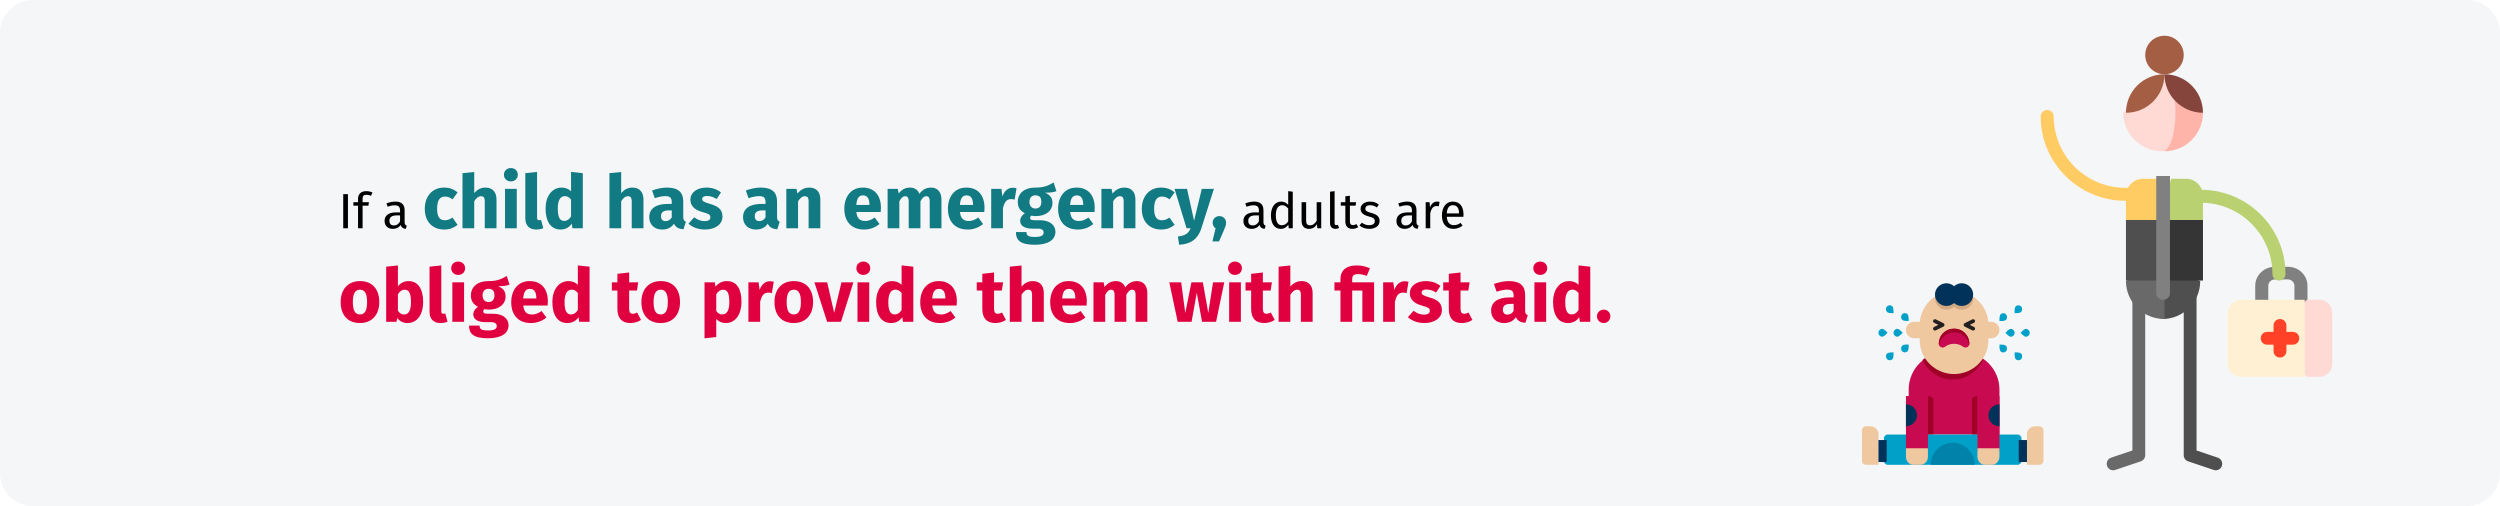 <?xml version="1.0" encoding="UTF-8"?>
<svg xmlns="http://www.w3.org/2000/svg" xmlns:xlink="http://www.w3.org/1999/xlink" width="909px" height="184px" viewBox="0 0 909 184" version="1.1">
  <title>Erste-Hilfe-bei-Kindern-verpflichtung-en</title>
  <g id="Page-1" stroke="none" stroke-width="1" fill="none" fill-rule="evenodd">
    <g id="vorlage" transform="translate(0, -2201)" fill-rule="nonzero">
      <g id="Erste-Hilfe-bei-Kindern-verpflichtung-en" transform="translate(-0, 2201)">
        <path d="M11.974,0 L897.026,0 C903.612,0 909,5.4 909,12 L909,172 C909,178.6 903.612,184 897.026,184 L11.974,184 C5.388,184 0,178.6 0,172 L0,12 C0,5.4 5.388,0 11.974,0 Z" id="path-1" fill="#F5F6F7"></path>
        <g id="If-a-child-has-an-em" transform="translate(123.864, 61.103)">
          <polygon id="Path" fill="#000000" points="2.646 9.495 0.936 9.495 0.936 21.897 2.646 21.897"></polygon>
          <path d="M9.378,9.729 C9.864,9.729 10.422,9.819 11.034,10.089 L11.556,8.883 C10.8,8.559 10.188,8.397 9.288,8.397 C7.362,8.397 6.318,9.531 6.318,11.115 L6.318,12.411 L4.626,12.411 L4.626,13.689 L6.318,13.689 L6.318,21.897 L7.974,21.897 L7.974,13.689 L10.098,13.689 L10.278,12.411 L7.974,12.411 L7.974,11.097 C7.974,10.179 8.334,9.729 9.378,9.729 Z" id="Path" fill="#000000"></path>
          <path d="M23.256,19.683 L23.256,15.345 C23.256,13.365 22.212,12.195 19.926,12.195 C18.864,12.195 17.82,12.411 16.65,12.843 L17.064,14.049 C18.036,13.725 18.918,13.545 19.62,13.545 C20.934,13.545 21.6,14.049 21.6,15.417 L21.6,16.119 L20.142,16.119 C17.496,16.119 15.966,17.217 15.966,19.251 C15.966,20.943 17.1,22.113 18.99,22.113 C20.142,22.113 21.15,21.681 21.816,20.691 C22.104,21.627 22.716,22.005 23.67,22.113 L24.048,20.961 C23.562,20.781 23.256,20.511 23.256,19.683 Z M19.368,20.871 C18.288,20.871 17.73,20.277 17.73,19.161 C17.73,17.865 18.612,17.217 20.358,17.217 L21.6,17.217 L21.6,19.395 C21.06,20.385 20.34,20.871 19.368,20.871 Z" id="Shape" fill="#000000"></path>
          <path d="M37.602,7.101 C33.309,7.101 30.582,10.287 30.582,14.85 C30.582,19.386 33.282,22.356 37.683,22.356 C39.654,22.356 41.193,21.708 42.516,20.655 L40.653,18.009 C39.627,18.657 38.925,18.981 37.899,18.981 C36.198,18.981 35.064,18.009 35.064,14.823 C35.064,11.61 36.117,10.368 37.953,10.368 C38.925,10.368 39.762,10.692 40.68,11.394 L42.516,8.856 C41.139,7.695 39.6,7.101 37.602,7.101 Z" id="Path" fill="#117A83"></path>
          <path d="M52.695,7.101 C50.994,7.101 49.725,7.776 48.564,9.099 L48.564,1.431 L44.298,1.863 L44.298,21.897 L48.564,21.897 L48.564,12.069 C49.293,10.908 50.103,10.233 51.048,10.233 C51.858,10.233 52.398,10.638 52.398,12.15 L52.398,21.897 L56.664,21.897 L56.664,11.421 C56.664,8.694 55.152,7.101 52.695,7.101 Z" id="Path" fill="#117A83"></path>
          <path d="M61.875,0 C60.417,0 59.364,1.053 59.364,2.43 C59.364,3.807 60.417,4.86 61.875,4.86 C63.387,4.86 64.413,3.807 64.413,2.43 C64.413,1.053 63.387,0 61.875,0 Z M64.035,7.56 L59.769,7.56 L59.769,21.897 L64.035,21.897 L64.035,7.56 Z" id="Shape" fill="#117A83"></path>
          <path d="M71.082,22.356 C72.135,22.356 73.053,22.14 73.674,21.87 L72.864,18.846 C72.675,18.927 72.432,18.981 72.162,18.981 C71.649,18.981 71.406,18.684 71.406,18.09 L71.406,1.404 L67.14,1.863 L67.14,18.252 C67.14,20.871 68.598,22.356 71.082,22.356 Z" id="Path" fill="#117A83"></path>
          <path d="M83.772,1.404 L83.772,8.451 C82.935,7.614 81.774,7.101 80.37,7.101 C76.833,7.101 74.511,10.26 74.511,14.688 C74.511,19.332 76.32,22.356 79.965,22.356 C81.909,22.356 83.205,21.411 84.042,20.223 L84.258,21.897 L88.038,21.897 L88.038,1.863 L83.772,1.404 Z M81.288,19.224 C79.911,19.224 78.939,18.279 78.939,14.715 C78.939,11.502 80.019,10.206 81.531,10.206 C82.476,10.206 83.124,10.665 83.772,11.421 L83.772,17.604 C83.097,18.684 82.314,19.224 81.288,19.224 Z" id="Shape" fill="#117A83"></path>
          <path d="M106.128,7.101 C104.427,7.101 103.158,7.776 101.997,9.099 L101.997,1.431 L97.731,1.863 L97.731,21.897 L101.997,21.897 L101.997,12.069 C102.726,10.908 103.536,10.233 104.481,10.233 C105.291,10.233 105.831,10.638 105.831,12.15 L105.831,21.897 L110.097,21.897 L110.097,11.421 C110.097,8.694 108.585,7.101 106.128,7.101 Z" id="Path" fill="#117A83"></path>
          <path d="M124.569,17.739 L124.569,12.177 C124.569,8.856 122.787,7.101 118.629,7.101 C117.009,7.101 115.038,7.479 113.229,8.154 L114.201,10.962 C115.632,10.476 117.036,10.206 117.954,10.206 C119.709,10.206 120.384,10.719 120.384,12.42 L120.384,13.041 L118.926,13.041 C114.606,13.041 112.203,14.742 112.203,17.874 C112.203,20.493 114.012,22.356 116.874,22.356 C118.575,22.356 120.168,21.789 121.194,20.223 C121.869,21.627 122.976,22.14 124.65,22.275 L125.541,19.494 C124.866,19.251 124.569,18.846 124.569,17.739 Z M118.116,19.305 C117.063,19.305 116.469,18.63 116.469,17.496 C116.469,16.065 117.387,15.39 119.331,15.39 L120.384,15.39 L120.384,17.955 C119.871,18.792 119.088,19.305 118.116,19.305 Z" id="Shape" fill="#117A83"></path>
          <path d="M133.02,7.101 C129.402,7.101 127.161,9.018 127.161,11.475 C127.161,13.689 128.565,15.147 131.4,15.957 C133.992,16.686 134.424,16.983 134.424,17.955 C134.424,18.819 133.641,19.305 132.345,19.305 C130.941,19.305 129.618,18.738 128.538,17.901 L126.459,20.223 C127.863,21.492 129.969,22.356 132.453,22.356 C136.017,22.356 138.825,20.601 138.825,17.631 C138.825,15.066 137.232,13.878 134.397,13.068 C131.832,12.312 131.454,11.988 131.454,11.232 C131.454,10.584 132.021,10.152 133.182,10.152 C134.424,10.152 135.612,10.557 136.719,11.259 L138.285,8.856 C136.962,7.776 135.099,7.101 133.02,7.101 Z" id="Path" fill="#117A83"></path>
          <path d="M158.67,17.739 L158.67,12.177 C158.67,8.856 156.888,7.101 152.73,7.101 C151.11,7.101 149.139,7.479 147.33,8.154 L148.302,10.962 C149.733,10.476 151.137,10.206 152.055,10.206 C153.81,10.206 154.485,10.719 154.485,12.42 L154.485,13.041 L153.027,13.041 C148.707,13.041 146.304,14.742 146.304,17.874 C146.304,20.493 148.113,22.356 150.975,22.356 C152.676,22.356 154.269,21.789 155.295,20.223 C155.97,21.627 157.077,22.14 158.751,22.275 L159.642,19.494 C158.967,19.251 158.67,18.846 158.67,17.739 Z M152.217,19.305 C151.164,19.305 150.57,18.63 150.57,17.496 C150.57,16.065 151.488,15.39 153.432,15.39 L154.485,15.39 L154.485,17.955 C153.972,18.792 153.189,19.305 152.217,19.305 Z" id="Shape" fill="#117A83"></path>
          <path d="M170.442,7.101 C168.633,7.101 167.256,7.857 166.068,9.288 L165.744,7.56 L162.045,7.56 L162.045,21.897 L166.311,21.897 L166.311,12.096 C167.04,10.908 167.85,10.233 168.795,10.233 C169.632,10.233 170.145,10.638 170.145,12.15 L170.145,21.897 L174.411,21.897 L174.411,11.421 C174.411,8.694 172.926,7.101 170.442,7.101 Z" id="Path" fill="#117A83"></path>
          <path d="M196.443,14.445 C196.443,9.801 193.932,7.101 189.828,7.101 C185.481,7.101 183.132,10.503 183.132,14.796 C183.132,19.278 185.562,22.356 190.341,22.356 C192.663,22.356 194.499,21.492 195.93,20.358 L194.175,17.982 C192.933,18.846 191.907,19.251 190.746,19.251 C188.991,19.251 187.776,18.549 187.506,15.984 L196.362,15.984 C196.416,15.552 196.443,14.904 196.443,14.445 Z M192.258,13.419 L187.479,13.419 C187.695,10.827 188.505,9.936 189.936,9.936 C191.637,9.936 192.231,11.286 192.258,13.23 L192.258,13.419 Z" id="Shape" fill="#117A83"></path>
          <path d="M214.722,7.101 C212.886,7.101 211.563,7.857 210.429,9.369 C209.862,7.911 208.647,7.101 207.054,7.101 C205.299,7.101 203.976,7.83 202.896,9.261 L202.572,7.56 L198.873,7.56 L198.873,21.897 L203.139,21.897 L203.139,12.096 C203.76,10.908 204.435,10.233 205.326,10.233 C205.974,10.233 206.541,10.638 206.541,12.15 L206.541,21.897 L210.807,21.897 L210.807,12.096 C211.428,10.908 212.076,10.233 212.994,10.233 C213.642,10.233 214.182,10.638 214.182,12.15 L214.182,21.897 L218.448,21.897 L218.448,11.421 C218.448,8.694 216.936,7.101 214.722,7.101 Z" id="Path" fill="#117A83"></path>
          <path d="M234.108,14.445 C234.108,9.801 231.597,7.101 227.493,7.101 C223.146,7.101 220.797,10.503 220.797,14.796 C220.797,19.278 223.227,22.356 228.006,22.356 C230.328,22.356 232.164,21.492 233.595,20.358 L231.84,17.982 C230.598,18.846 229.572,19.251 228.411,19.251 C226.656,19.251 225.441,18.549 225.171,15.984 L234.027,15.984 C234.081,15.552 234.108,14.904 234.108,14.445 Z M229.923,13.419 L225.144,13.419 C225.36,10.827 226.17,9.936 227.601,9.936 C229.302,9.936 229.896,11.286 229.923,13.23 L229.923,13.419 Z" id="Shape" fill="#117A83"></path>
          <path d="M244.314,7.155 C242.667,7.155 241.263,8.343 240.615,10.341 L240.237,7.56 L236.538,7.56 L236.538,21.897 L240.804,21.897 L240.804,14.688 C241.29,12.555 242.019,11.286 243.774,11.286 C244.233,11.286 244.611,11.367 245.07,11.475 L245.745,7.344 C245.259,7.209 244.854,7.155 244.314,7.155 Z" id="Path" fill="#117A83"></path>
          <path d="M259.245,5.238 C257.517,6.264 255.681,7.182 252.495,7.101 C248.742,7.101 246.204,9.099 246.204,12.339 C246.204,14.202 246.933,15.471 248.769,16.443 C247.743,17.091 247.068,18.144 247.068,19.197 C247.068,20.736 248.337,22.032 251.469,22.032 L253.548,22.032 C254.979,22.032 255.6,22.599 255.6,23.436 C255.6,24.354 255.006,25.056 252.495,25.056 C249.903,25.056 249.363,24.516 249.363,23.274 L245.529,23.274 C245.529,26.109 246.96,27.891 252.387,27.891 C257.301,27.891 259.893,26.082 259.893,23.139 C259.893,20.736 257.76,18.981 254.412,18.981 L252.252,18.981 C250.875,18.981 250.686,18.549 250.686,18.117 C250.686,17.793 250.848,17.469 251.145,17.307 C251.658,17.415 252.198,17.469 252.792,17.469 C256.518,17.469 258.813,15.444 258.813,12.663 C258.813,10.8 257.922,9.747 256.113,8.964 C257.922,8.964 259.245,8.802 260.244,8.397 L259.245,5.238 Z M252.603,9.909 C254.034,9.909 254.763,10.638 254.763,12.231 C254.763,13.878 254.007,14.715 252.603,14.715 C251.307,14.715 250.443,13.851 250.443,12.285 C250.443,10.8 251.28,9.909 252.603,9.909 Z" id="Shape" fill="#117A83"></path>
          <path d="M274.176,14.445 C274.176,9.801 271.665,7.101 267.561,7.101 C263.214,7.101 260.865,10.503 260.865,14.796 C260.865,19.278 263.295,22.356 268.074,22.356 C270.396,22.356 272.232,21.492 273.663,20.358 L271.908,17.982 C270.666,18.846 269.64,19.251 268.479,19.251 C266.724,19.251 265.509,18.549 265.239,15.984 L274.095,15.984 C274.149,15.552 274.176,14.904 274.176,14.445 Z M269.991,13.419 L265.212,13.419 C265.428,10.827 266.238,9.936 267.669,9.936 C269.37,9.936 269.964,11.286 269.991,13.23 L269.991,13.419 Z" id="Shape" fill="#117A83"></path>
          <path d="M285.003,7.101 C283.194,7.101 281.817,7.857 280.629,9.288 L280.305,7.56 L276.606,7.56 L276.606,21.897 L280.872,21.897 L280.872,12.096 C281.601,10.908 282.411,10.233 283.356,10.233 C284.193,10.233 284.706,10.638 284.706,12.15 L284.706,21.897 L288.972,21.897 L288.972,11.421 C288.972,8.694 287.487,7.101 285.003,7.101 Z" id="Path" fill="#117A83"></path>
          <path d="M298.314,7.101 C294.021,7.101 291.294,10.287 291.294,14.85 C291.294,19.386 293.994,22.356 298.395,22.356 C300.366,22.356 301.905,21.708 303.228,20.655 L301.365,18.009 C300.339,18.657 299.637,18.981 298.611,18.981 C296.91,18.981 295.776,18.009 295.776,14.823 C295.776,11.61 296.829,10.368 298.665,10.368 C299.637,10.368 300.474,10.692 301.392,11.394 L303.228,8.856 C301.851,7.695 300.312,7.101 298.314,7.101 Z" id="Path" fill="#117A83"></path>
          <path d="M317.511,7.56 L313.11,7.56 L310.302,19.17 L307.737,7.56 L303.201,7.56 L307.575,21.897 L309.033,21.897 C308.25,23.733 307.224,24.543 304.416,24.894 L304.875,27.891 C309.384,27.648 311.814,25.542 312.948,21.924 L317.511,7.56 Z" id="Path" fill="#117A83"></path>
          <path d="M319.509,17.469 C318.105,17.469 317.052,18.522 317.052,19.899 C317.052,20.736 317.457,21.465 318.132,21.924 L316.971,26.676 L319.374,26.676 L321.075,22.761 C321.669,21.438 321.939,20.736 321.939,19.899 C321.939,18.522 320.886,17.469 319.509,17.469 Z" id="Path" fill="#117A83"></path>
          <path d="M335.529,19.683 L335.529,15.345 C335.529,13.365 334.485,12.195 332.199,12.195 C331.137,12.195 330.093,12.411 328.923,12.843 L329.337,14.049 C330.309,13.725 331.191,13.545 331.893,13.545 C333.207,13.545 333.873,14.049 333.873,15.417 L333.873,16.119 L332.415,16.119 C329.769,16.119 328.239,17.217 328.239,19.251 C328.239,20.943 329.373,22.113 331.263,22.113 C332.415,22.113 333.423,21.681 334.089,20.691 C334.377,21.627 334.989,22.005 335.943,22.113 L336.321,20.961 C335.835,20.781 335.529,20.511 335.529,19.683 Z M331.641,20.871 C330.561,20.871 330.003,20.277 330.003,19.161 C330.003,17.865 330.885,17.217 332.631,17.217 L333.873,17.217 L333.873,19.395 C333.333,20.385 332.613,20.871 331.641,20.871 Z" id="Shape" fill="#000000"></path>
          <path d="M344.529,8.397 L344.529,13.365 C343.899,12.699 343.089,12.195 341.973,12.195 C339.651,12.195 338.247,14.301 338.247,17.199 C338.247,20.151 339.525,22.113 341.829,22.113 C342.999,22.113 343.953,21.537 344.565,20.583 L344.727,21.897 L346.185,21.897 L346.185,8.595 L344.529,8.397 Z M342.189,20.799 C340.821,20.799 340.029,19.665 340.029,17.163 C340.029,14.697 340.911,13.509 342.333,13.509 C343.269,13.509 343.935,13.995 344.529,14.751 L344.529,19.395 C343.899,20.277 343.251,20.799 342.189,20.799 Z" id="Shape" fill="#000000"></path>
          <path d="M356.535,12.411 L354.879,12.411 L354.879,19.179 C354.303,20.133 353.529,20.817 352.503,20.817 C351.477,20.817 351.045,20.331 351.045,19.035 L351.045,12.411 L349.389,12.411 L349.389,19.215 C349.389,21.069 350.379,22.113 352.035,22.113 C353.385,22.113 354.267,21.573 354.987,20.421 L355.113,21.897 L356.535,21.897 L356.535,12.411 Z" id="Path" fill="#000000"></path>
          <path d="M361.719,22.113 C362.205,22.113 362.673,21.987 363.033,21.789 L362.601,20.637 C362.421,20.709 362.223,20.745 361.989,20.745 C361.557,20.745 361.395,20.493 361.395,19.989 L361.395,8.397 L359.739,8.595 L359.739,20.025 C359.739,21.375 360.513,22.113 361.719,22.113 Z" id="Path" fill="#000000"></path>
          <path d="M369.351,20.367 C368.883,20.619 368.505,20.745 368.091,20.745 C367.263,20.745 366.957,20.295 366.957,19.341 L366.957,13.689 L369.027,13.689 L369.207,12.411 L366.957,12.411 L366.957,10.071 L365.301,10.269 L365.301,12.411 L363.645,12.411 L363.645,13.689 L365.301,13.689 L365.301,19.413 C365.301,21.177 366.255,22.113 367.857,22.113 C368.667,22.113 369.351,21.897 369.981,21.465 L369.351,20.367 Z" id="Path" fill="#000000"></path>
          <path d="M374.265,12.195 C372.303,12.195 370.845,13.293 370.845,14.805 C370.845,16.137 371.655,17.019 373.707,17.559 C375.543,18.045 376.011,18.405 376.011,19.341 C376.011,20.241 375.219,20.781 373.977,20.781 C372.951,20.781 372.069,20.439 371.313,19.863 L370.431,20.871 C371.259,21.591 372.411,22.113 374.013,22.113 C375.939,22.113 377.757,21.213 377.757,19.233 C377.757,17.577 376.605,16.785 374.607,16.281 C373.077,15.885 372.573,15.525 372.573,14.751 C372.573,13.995 373.239,13.509 374.319,13.509 C375.201,13.509 375.939,13.779 376.785,14.319 L377.487,13.275 C376.587,12.591 375.597,12.195 374.265,12.195 Z" id="Path" fill="#000000"></path>
          <path d="M391.167,19.683 L391.167,15.345 C391.167,13.365 390.123,12.195 387.837,12.195 C386.775,12.195 385.731,12.411 384.561,12.843 L384.975,14.049 C385.947,13.725 386.829,13.545 387.531,13.545 C388.845,13.545 389.511,14.049 389.511,15.417 L389.511,16.119 L388.053,16.119 C385.407,16.119 383.877,17.217 383.877,19.251 C383.877,20.943 385.011,22.113 386.901,22.113 C388.053,22.113 389.061,21.681 389.727,20.691 C390.015,21.627 390.627,22.005 391.581,22.113 L391.959,20.961 C391.473,20.781 391.167,20.511 391.167,19.683 Z M387.279,20.871 C386.199,20.871 385.641,20.277 385.641,19.161 C385.641,17.865 386.523,17.217 388.269,17.217 L389.511,17.217 L389.511,19.395 C388.971,20.385 388.251,20.871 387.279,20.871 Z" id="Shape" fill="#000000"></path>
          <path d="M398.637,12.195 C397.485,12.195 396.603,12.915 396.099,14.337 L395.937,12.411 L394.515,12.411 L394.515,21.897 L396.171,21.897 L396.171,16.479 C396.567,14.661 397.251,13.815 398.439,13.815 C398.781,13.815 398.979,13.851 399.267,13.923 L399.573,12.303 C399.285,12.231 398.943,12.195 398.637,12.195 Z" id="Path" fill="#000000"></path>
          <path d="M408.267,16.875 C408.267,13.977 406.917,12.195 404.361,12.195 C401.913,12.195 400.419,14.301 400.419,17.253 C400.419,20.259 401.967,22.113 404.613,22.113 C405.927,22.113 406.989,21.663 407.925,20.925 L407.205,19.935 C406.377,20.511 405.675,20.763 404.739,20.763 C403.371,20.763 402.345,19.917 402.183,17.721 L408.231,17.721 C408.249,17.505 408.267,17.199 408.267,16.875 Z M406.629,16.497 L402.183,16.497 C402.309,14.391 403.137,13.509 404.397,13.509 C405.891,13.509 406.629,14.535 406.629,16.389 L406.629,16.497 Z" id="Shape" fill="#000000"></path>
          <path d="M7.02,41.101 C2.646,41.101 0,44.125 0,48.715 C0,53.548 2.673,56.356 7.02,56.356 C11.394,56.356 14.04,53.332 14.04,48.742 C14.04,43.909 11.394,41.101 7.02,41.101 Z M7.02,44.233 C8.748,44.233 9.612,45.556 9.612,48.742 C9.612,51.847 8.748,53.224 7.02,53.224 C5.292,53.224 4.428,51.901 4.428,48.715 C4.428,45.61 5.292,44.233 7.02,44.233 Z" id="Shape" fill="#E0003F"></path>
          <path d="M24.678,41.101 C23.085,41.101 21.681,41.83 20.817,43.018 L20.817,35.404 L16.551,35.863 L16.551,55.897 L20.331,55.897 L20.547,54.52 C21.411,55.654 22.707,56.356 24.3,56.356 C27.864,56.356 29.997,53.17 29.997,48.742 C29.997,43.936 28.107,41.101 24.678,41.101 Z M23.058,53.251 C22.14,53.251 21.357,52.738 20.817,51.874 L20.817,45.907 C21.438,44.854 22.275,44.233 23.247,44.233 C24.597,44.233 25.569,45.097 25.569,48.742 C25.569,52.09 24.543,53.251 23.058,53.251 Z" id="Shape" fill="#E0003F"></path>
          <path d="M36.261,56.356 C37.314,56.356 38.232,56.14 38.853,55.87 L38.043,52.846 C37.854,52.927 37.611,52.981 37.341,52.981 C36.828,52.981 36.585,52.684 36.585,52.09 L36.585,35.404 L32.319,35.863 L32.319,52.252 C32.319,54.871 33.777,56.356 36.261,56.356 Z" id="Path" fill="#E0003F"></path>
          <path d="M42.714,34 C41.256,34 40.203,35.053 40.203,36.43 C40.203,37.807 41.256,38.86 42.714,38.86 C44.226,38.86 45.252,37.807 45.252,36.43 C45.252,35.053 44.226,34 42.714,34 Z M44.874,41.56 L40.608,41.56 L40.608,55.897 L44.874,55.897 L44.874,41.56 Z" id="Shape" fill="#E0003F"></path>
          <path d="M60.399,39.238 C58.671,40.264 56.835,41.182 53.649,41.101 C49.896,41.101 47.358,43.099 47.358,46.339 C47.358,48.202 48.087,49.471 49.923,50.443 C48.897,51.091 48.222,52.144 48.222,53.197 C48.222,54.736 49.491,56.032 52.623,56.032 L54.702,56.032 C56.133,56.032 56.754,56.599 56.754,57.436 C56.754,58.354 56.16,59.056 53.649,59.056 C51.057,59.056 50.517,58.516 50.517,57.274 L46.683,57.274 C46.683,60.109 48.114,61.891 53.541,61.891 C58.455,61.891 61.047,60.082 61.047,57.139 C61.047,54.736 58.914,52.981 55.566,52.981 L53.406,52.981 C52.029,52.981 51.84,52.549 51.84,52.117 C51.84,51.793 52.002,51.469 52.299,51.307 C52.812,51.415 53.352,51.469 53.946,51.469 C57.672,51.469 59.967,49.444 59.967,46.663 C59.967,44.8 59.076,43.747 57.267,42.964 C59.076,42.964 60.399,42.802 61.398,42.397 L60.399,39.238 Z M53.757,43.909 C55.188,43.909 55.917,44.638 55.917,46.231 C55.917,47.878 55.161,48.715 53.757,48.715 C52.461,48.715 51.597,47.851 51.597,46.285 C51.597,44.8 52.434,43.909 53.757,43.909 Z" id="Shape" fill="#E0003F"></path>
          <path d="M75.33,48.445 C75.33,43.801 72.819,41.101 68.715,41.101 C64.368,41.101 62.019,44.503 62.019,48.796 C62.019,53.278 64.449,56.356 69.228,56.356 C71.55,56.356 73.386,55.492 74.817,54.358 L73.062,51.982 C71.82,52.846 70.794,53.251 69.633,53.251 C67.878,53.251 66.663,52.549 66.393,49.984 L75.249,49.984 C75.303,49.552 75.33,48.904 75.33,48.445 Z M71.145,47.419 L66.366,47.419 C66.582,44.827 67.392,43.936 68.823,43.936 C70.524,43.936 71.118,45.286 71.145,47.23 L71.145,47.419 Z" id="Shape" fill="#E0003F"></path>
          <path d="M86.238,35.404 L86.238,42.451 C85.401,41.614 84.24,41.101 82.836,41.101 C79.299,41.101 76.977,44.26 76.977,48.688 C76.977,53.332 78.786,56.356 82.431,56.356 C84.375,56.356 85.671,55.411 86.508,54.223 L86.724,55.897 L90.504,55.897 L90.504,35.863 L86.238,35.404 Z M83.754,53.224 C82.377,53.224 81.405,52.279 81.405,48.715 C81.405,45.502 82.485,44.206 83.997,44.206 C84.942,44.206 85.59,44.665 86.238,45.421 L86.238,51.604 C85.563,52.684 84.78,53.224 83.754,53.224 Z" id="Shape" fill="#E0003F"></path>
          <path d="M107.784,52.522 C107.217,52.846 106.731,52.981 106.245,52.981 C105.354,52.981 104.895,52.495 104.895,51.118 L104.895,44.53 L107.73,44.53 L108.189,41.56 L104.895,41.56 L104.895,37.969 L100.629,38.455 L100.629,41.56 L98.604,41.56 L98.604,44.53 L100.629,44.53 L100.629,51.172 C100.629,54.547 102.168,56.329 105.327,56.356 C106.623,56.356 108.135,55.978 109.215,55.222 L107.784,52.522 Z" id="Path" fill="#E0003F"></path>
          <path d="M116.37,41.101 C111.996,41.101 109.35,44.125 109.35,48.715 C109.35,53.548 112.023,56.356 116.37,56.356 C120.744,56.356 123.39,53.332 123.39,48.742 C123.39,43.909 120.744,41.101 116.37,41.101 Z M116.37,44.233 C118.098,44.233 118.962,45.556 118.962,48.742 C118.962,51.847 118.098,53.224 116.37,53.224 C114.642,53.224 113.778,51.901 113.778,48.715 C113.778,45.61 114.642,44.233 116.37,44.233 Z" id="Shape" fill="#E0003F"></path>
          <path d="M140.4,41.101 C138.969,41.101 137.457,41.668 136.269,43.153 L136.053,41.56 L132.3,41.56 L132.3,61.891 L136.566,61.432 L136.566,54.871 C137.457,55.87 138.645,56.356 140.049,56.356 C143.586,56.356 145.746,53.116 145.746,48.688 C145.746,44.044 144.099,41.101 140.4,41.101 Z M138.726,53.224 C137.835,53.224 137.16,52.819 136.566,51.955 L136.566,45.907 C137.187,44.854 138.051,44.233 139.023,44.233 C140.454,44.233 141.318,45.178 141.318,48.742 C141.318,51.955 140.319,53.224 138.726,53.224 Z" id="Shape" fill="#E0003F"></path>
          <path d="M156.033,41.155 C154.386,41.155 152.982,42.343 152.334,44.341 L151.956,41.56 L148.257,41.56 L148.257,55.897 L152.523,55.897 L152.523,48.688 C153.009,46.555 153.738,45.286 155.493,45.286 C155.952,45.286 156.33,45.367 156.789,45.475 L157.464,41.344 C156.978,41.209 156.573,41.155 156.033,41.155 Z" id="Path" fill="#E0003F"></path>
          <path d="M164.754,41.101 C160.38,41.101 157.734,44.125 157.734,48.715 C157.734,53.548 160.407,56.356 164.754,56.356 C169.128,56.356 171.774,53.332 171.774,48.742 C171.774,43.909 169.128,41.101 164.754,41.101 Z M164.754,44.233 C166.482,44.233 167.346,45.556 167.346,48.742 C167.346,51.847 166.482,53.224 164.754,53.224 C163.026,53.224 162.162,51.901 162.162,48.715 C162.162,45.61 163.026,44.233 164.754,44.233 Z" id="Shape" fill="#E0003F"></path>
          <polygon id="Path" fill="#E0003F" points="186.435 41.56 182.088 41.56 179.442 52.657 176.904 41.56 172.26 41.56 176.877 55.897 181.926 55.897"></polygon>
          <path d="M190.026,34 C188.568,34 187.515,35.053 187.515,36.43 C187.515,37.807 188.568,38.86 190.026,38.86 C191.538,38.86 192.564,37.807 192.564,36.43 C192.564,35.053 191.538,34 190.026,34 Z M192.186,41.56 L187.92,41.56 L187.92,55.897 L192.186,55.897 L192.186,41.56 Z" id="Shape" fill="#E0003F"></path>
          <path d="M203.958,35.404 L203.958,42.451 C203.121,41.614 201.96,41.101 200.556,41.101 C197.019,41.101 194.697,44.26 194.697,48.688 C194.697,53.332 196.506,56.356 200.151,56.356 C202.095,56.356 203.391,55.411 204.228,54.223 L204.444,55.897 L208.224,55.897 L208.224,35.863 L203.958,35.404 Z M201.474,53.224 C200.097,53.224 199.125,52.279 199.125,48.715 C199.125,45.502 200.205,44.206 201.717,44.206 C202.662,44.206 203.31,44.665 203.958,45.421 L203.958,51.604 C203.283,52.684 202.5,53.224 201.474,53.224 Z" id="Shape" fill="#E0003F"></path>
          <path d="M224.046,48.445 C224.046,43.801 221.535,41.101 217.431,41.101 C213.084,41.101 210.735,44.503 210.735,48.796 C210.735,53.278 213.165,56.356 217.944,56.356 C220.266,56.356 222.102,55.492 223.533,54.358 L221.778,51.982 C220.536,52.846 219.51,53.251 218.349,53.251 C216.594,53.251 215.379,52.549 215.109,49.984 L223.965,49.984 C224.019,49.552 224.046,48.904 224.046,48.445 Z M219.861,47.419 L215.082,47.419 C215.298,44.827 216.108,43.936 217.539,43.936 C219.24,43.936 219.834,45.286 219.861,47.23 L219.861,47.419 Z" id="Shape" fill="#E0003F"></path>
          <path d="M240.462,52.522 C239.895,52.846 239.409,52.981 238.923,52.981 C238.032,52.981 237.573,52.495 237.573,51.118 L237.573,44.53 L240.408,44.53 L240.867,41.56 L237.573,41.56 L237.573,37.969 L233.307,38.455 L233.307,41.56 L231.282,41.56 L231.282,44.53 L233.307,44.53 L233.307,51.172 C233.307,54.547 234.846,56.329 238.005,56.356 C239.301,56.356 240.813,55.978 241.893,55.222 L240.462,52.522 Z" id="Path" fill="#E0003F"></path>
          <path d="M251.694,41.101 C249.993,41.101 248.724,41.776 247.563,43.099 L247.563,35.431 L243.297,35.863 L243.297,55.897 L247.563,55.897 L247.563,46.069 C248.292,44.908 249.102,44.233 250.047,44.233 C250.857,44.233 251.397,44.638 251.397,46.15 L251.397,55.897 L255.663,55.897 L255.663,45.421 C255.663,42.694 254.151,41.101 251.694,41.101 Z" id="Path" fill="#E0003F"></path>
          <path d="M271.296,48.445 C271.296,43.801 268.785,41.101 264.681,41.101 C260.334,41.101 257.985,44.503 257.985,48.796 C257.985,53.278 260.415,56.356 265.194,56.356 C267.516,56.356 269.352,55.492 270.783,54.358 L269.028,51.982 C267.786,52.846 266.76,53.251 265.599,53.251 C263.844,53.251 262.629,52.549 262.359,49.984 L271.215,49.984 C271.269,49.552 271.296,48.904 271.296,48.445 Z M267.111,47.419 L262.332,47.419 C262.548,44.827 263.358,43.936 264.789,43.936 C266.49,43.936 267.084,45.286 267.111,47.23 L267.111,47.419 Z" id="Shape" fill="#E0003F"></path>
          <path d="M289.575,41.101 C287.739,41.101 286.416,41.857 285.282,43.369 C284.715,41.911 283.5,41.101 281.907,41.101 C280.152,41.101 278.829,41.83 277.749,43.261 L277.425,41.56 L273.726,41.56 L273.726,55.897 L277.992,55.897 L277.992,46.096 C278.613,44.908 279.288,44.233 280.179,44.233 C280.827,44.233 281.394,44.638 281.394,46.15 L281.394,55.897 L285.66,55.897 L285.66,46.096 C286.281,44.908 286.929,44.233 287.847,44.233 C288.495,44.233 289.035,44.638 289.035,46.15 L289.035,55.897 L293.301,55.897 L293.301,45.421 C293.301,42.694 291.789,41.101 289.575,41.101 Z" id="Path" fill="#E0003F"></path>
          <polygon id="Path" fill="#E0003F" points="321.273 41.56 317.196 41.56 315.468 52.711 313.497 41.56 309.339 41.56 307.098 52.711 305.613 41.56 301.293 41.56 304.344 55.897 309.393 55.897 311.283 45.367 313.2 55.897 318.303 55.897"></polygon>
          <path d="M325.161,34 C323.703,34 322.65,35.053 322.65,36.43 C322.65,37.807 323.703,38.86 325.161,38.86 C326.673,38.86 327.699,37.807 327.699,36.43 C327.699,35.053 326.673,34 325.161,34 Z M327.321,41.56 L323.055,41.56 L323.055,55.897 L327.321,55.897 L327.321,41.56 Z" id="Shape" fill="#E0003F"></path>
          <path d="M338.202,52.522 C337.635,52.846 337.149,52.981 336.663,52.981 C335.772,52.981 335.313,52.495 335.313,51.118 L335.313,44.53 L338.148,44.53 L338.607,41.56 L335.313,41.56 L335.313,37.969 L331.047,38.455 L331.047,41.56 L329.022,41.56 L329.022,44.53 L331.047,44.53 L331.047,51.172 C331.047,54.547 332.586,56.329 335.745,56.356 C337.041,56.356 338.553,55.978 339.633,55.222 L338.202,52.522 Z" id="Path" fill="#E0003F"></path>
          <path d="M349.434,41.101 C347.733,41.101 346.464,41.776 345.303,43.099 L345.303,35.431 L341.037,35.863 L341.037,55.897 L345.303,55.897 L345.303,46.069 C346.032,44.908 346.842,44.233 347.787,44.233 C348.597,44.233 349.137,44.638 349.137,46.15 L349.137,55.897 L353.403,55.897 L353.403,45.421 C353.403,42.694 351.891,41.101 349.434,41.101 Z" id="Path" fill="#E0003F"></path>
          <path d="M369.495,35.404 C365.229,35.404 363.528,37.564 363.528,40.318 L363.528,41.56 L361.341,41.56 L361.341,44.53 L363.528,44.53 L363.528,55.897 L367.794,55.897 L367.794,44.53 L371.493,44.53 L371.493,55.897 L375.759,55.897 L375.759,41.56 L367.794,41.56 L367.794,40.48 C367.794,39.103 368.28,38.563 369.981,38.563 C371.115,38.563 372.195,38.86 373.059,39.211 L374.247,36.484 C373.086,35.917 371.493,35.404 369.495,35.404 Z" id="Path" fill="#E0003F"></path>
          <path d="M386.829,41.155 C385.182,41.155 383.778,42.343 383.13,44.341 L382.752,41.56 L379.053,41.56 L379.053,55.897 L383.319,55.897 L383.319,48.688 C383.805,46.555 384.534,45.286 386.289,45.286 C386.748,45.286 387.126,45.367 387.585,45.475 L388.26,41.344 C387.774,41.209 387.369,41.155 386.829,41.155 Z" id="Path" fill="#E0003F"></path>
          <path d="M394.605,41.101 C390.987,41.101 388.746,43.018 388.746,45.475 C388.746,47.689 390.15,49.147 392.985,49.957 C395.577,50.686 396.009,50.983 396.009,51.955 C396.009,52.819 395.226,53.305 393.93,53.305 C392.526,53.305 391.203,52.738 390.123,51.901 L388.044,54.223 C389.448,55.492 391.554,56.356 394.038,56.356 C397.602,56.356 400.41,54.601 400.41,51.631 C400.41,49.066 398.817,47.878 395.982,47.068 C393.417,46.312 393.039,45.988 393.039,45.232 C393.039,44.584 393.606,44.152 394.767,44.152 C396.009,44.152 397.197,44.557 398.304,45.259 L399.87,42.856 C398.547,41.776 396.684,41.101 394.605,41.101 Z" id="Path" fill="#E0003F"></path>
          <path d="M410.076,52.522 C409.509,52.846 409.023,52.981 408.537,52.981 C407.646,52.981 407.187,52.495 407.187,51.118 L407.187,44.53 L410.022,44.53 L410.481,41.56 L407.187,41.56 L407.187,37.969 L402.921,38.455 L402.921,41.56 L400.896,41.56 L400.896,44.53 L402.921,44.53 L402.921,51.172 C402.921,54.547 404.46,56.329 407.619,56.356 C408.915,56.356 410.427,55.978 411.507,55.222 L410.076,52.522 Z" id="Path" fill="#E0003F"></path>
          <path d="M430.677,51.739 L430.677,46.177 C430.677,42.856 428.895,41.101 424.737,41.101 C423.117,41.101 421.146,41.479 419.337,42.154 L420.309,44.962 C421.74,44.476 423.144,44.206 424.062,44.206 C425.817,44.206 426.492,44.719 426.492,46.42 L426.492,47.041 L425.034,47.041 C420.714,47.041 418.311,48.742 418.311,51.874 C418.311,54.493 420.12,56.356 422.982,56.356 C424.683,56.356 426.276,55.789 427.302,54.223 C427.977,55.627 429.084,56.14 430.758,56.275 L431.649,53.494 C430.974,53.251 430.677,52.846 430.677,51.739 Z M424.224,53.305 C423.171,53.305 422.577,52.63 422.577,51.496 C422.577,50.065 423.495,49.39 425.439,49.39 L426.492,49.39 L426.492,51.955 C425.979,52.792 425.196,53.305 424.224,53.305 Z" id="Shape" fill="#E0003F"></path>
          <path d="M436.158,34 C434.7,34 433.647,35.053 433.647,36.43 C433.647,37.807 434.7,38.86 436.158,38.86 C437.67,38.86 438.696,37.807 438.696,36.43 C438.696,35.053 437.67,34 436.158,34 Z M438.318,41.56 L434.052,41.56 L434.052,55.897 L438.318,55.897 L438.318,41.56 Z" id="Shape" fill="#E0003F"></path>
          <path d="M450.09,35.404 L450.09,42.451 C449.253,41.614 448.092,41.101 446.688,41.101 C443.151,41.101 440.829,44.26 440.829,48.688 C440.829,53.332 442.638,56.356 446.283,56.356 C448.227,56.356 449.523,55.411 450.36,54.223 L450.576,55.897 L454.356,55.897 L454.356,35.863 L450.09,35.404 Z M447.606,53.224 C446.229,53.224 445.257,52.279 445.257,48.715 C445.257,45.502 446.337,44.206 447.849,44.206 C448.794,44.206 449.442,44.665 450.09,45.421 L450.09,51.604 C449.415,52.684 448.632,53.224 447.606,53.224 Z" id="Shape" fill="#E0003F"></path>
          <path d="M459.243,51.469 C457.866,51.469 456.786,52.576 456.786,53.899 C456.786,55.249 457.866,56.356 459.243,56.356 C460.593,56.356 461.673,55.249 461.673,53.899 C461.673,52.576 460.593,51.469 459.243,51.469 Z" id="Path" fill="#E0003F"></path>
        </g>
        <g id="crying-baby" transform="translate(677, 103)">
          <path d="M50,38.636 L50,55 L17,55 L17,38.636 C17,31.083 23.179,25 30.75,25 L36.25,25 C43.712,25 50,31.012 50,38.636 Z" id="Path" fill="#C80A50"></path>
          <path d="M44,27.914 C41.975,32.114 37.816,35 33,35 C28.184,35 24.011,32.114 22,27.9 C24.312,26.071 27.172,25 30.264,25 L35.736,25 C38.828,25 41.688,26.086 44,27.914 Z" id="Path" fill="#A00028"></path>
          <path d="M26,55 L24,55 L24,41 C25.104,41 26,41.627 26,42.4 L26,55 Z" id="Path" fill="#A00028"></path>
          <path d="M40,55 L42,55 L42,41 C40.896,41 40,41.627 40,42.4 L40,55 Z" id="Path" fill="#A00028"></path>
          <g id="Group" transform="translate(21, 0)">
            <path d="M12.5,33 C5.596,33 0,27.46 0,20.625 L0,15.125 C0,8.29 5.596,2.75 12.5,2.75 C19.404,2.75 25,8.29 25,15.125 L25,20.625 C25,27.46 19.404,33 12.5,33 Z" id="Path" fill="#F0C8A0"></path>
            <path d="M5.556,17.188 C5.301,17.188 5.057,17.049 4.935,16.808 C4.764,16.468 4.903,16.056 5.246,15.885 L6.781,15.125 L5.246,14.365 C4.903,14.194 4.764,13.782 4.935,13.442 C5.108,13.102 5.524,12.968 5.867,13.134 L8.644,14.509 C8.879,14.627 9.028,14.865 9.028,15.125 C9.028,15.385 8.879,15.623 8.644,15.74 L5.867,17.115 C5.765,17.164 5.66,17.188 5.556,17.188 Z" id="Path" fill="#231F20"></path>
            <path d="M19.444,17.188 C19.34,17.188 19.235,17.164 19.133,17.115 L16.356,15.74 C16.121,15.623 15.972,15.385 15.972,15.125 C15.972,14.865 16.121,14.627 16.356,14.51 L19.133,13.135 C19.478,12.968 19.893,13.104 20.065,13.443 C20.236,13.783 20.097,14.195 19.754,14.366 L18.219,15.125 L19.754,15.885 C20.097,16.056 20.236,16.468 20.065,16.808 C19.943,17.049 19.699,17.188 19.444,17.188 Z" id="Path" fill="#231F20"></path>
            <path d="M17.819,20.391 C17.182,18.205 15.106,16.5 12.5,16.5 C9.894,16.5 7.818,18.205 7.181,20.391 C7.014,20.941 6.944,21.477 6.944,21.986 C6.944,23.128 8.25,23.774 9.181,23.086 C10.097,22.399 11.25,22 12.5,22 C13.75,22 14.903,22.399 15.819,23.086 C16.75,23.774 18.056,23.128 18.056,21.986 C18.056,21.477 17.986,20.941 17.819,20.391 Z" id="Path" fill="#C80A50"></path>
            <path d="M18.056,21.986 C18.056,22.151 18.028,22.316 17.972,22.454 C17.944,22.234 17.889,22 17.819,21.766 C17.181,19.58 15.111,17.875 12.5,17.875 C9.889,17.875 7.819,19.58 7.181,21.766 C7.111,22 7.056,22.234 7.028,22.454 C6.972,22.316 6.944,22.151 6.944,21.986 C6.944,21.477 7.014,20.941 7.181,20.391 C7.819,18.205 9.889,16.5 12.5,16.5 C15.111,16.5 17.181,18.205 17.819,20.391 C17.986,20.941 18.056,21.477 18.056,21.986 L18.056,21.986 Z" id="Path" fill="#A00028"></path>
            <g id="Path" transform="translate(5.556, 0)">
              <path d="M13.889,5.5 C13.889,7.782 12.028,9.625 9.722,9.625 C8.653,9.625 7.681,9.213 6.944,8.553 C6.208,9.213 5.236,9.625 4.167,9.625 C1.861,9.625 0,7.782 0,5.5 C0,5.17 0.042,4.84 0.125,4.524 C2.153,3.396 4.472,2.75 6.944,2.75 C9.417,2.75 11.75,3.396 13.764,4.524 C13.847,4.84 13.889,5.17 13.889,5.5 Z" fill="#D2AA82"></path>
              <path d="M9.722,0 C8.65,0 7.683,0.412 6.944,1.071 C6.206,0.412 5.239,0 4.167,0 C1.865,0 0,1.847 0,4.125 C0,6.403 1.865,8.25 4.167,8.25 C5.239,8.25 6.206,7.838 6.944,7.179 C7.683,7.838 8.65,8.25 9.722,8.25 C12.024,8.25 13.889,6.403 13.889,4.125 C13.889,1.847 12.024,0 9.722,0 Z" fill="#00325A"></path>
            </g>
          </g>
          <path d="M58,56.375 L58,64.625 C58,65.384 57.378,66 56.611,66 L9.389,66 C8.622,66 8,65.384 8,64.625 L8,56.375 C8,55.616 8.622,55 9.389,55 L56.611,55 C57.378,55 58,55.616 58,56.375 Z" id="Path" fill="#00A0C8"></path>
          <path d="M6,66 L1.5,66 C0.672,66 0,65.373 0,64.6 L0,53.4 C0,52.627 0.672,52 1.5,52 L3,52 C4.657,52 6,53.253 6,54.8 L6,66 Z" id="Path" fill="#F0C8A0"></path>
          <path d="M60,66 L64.5,66 C65.328,66 66,65.373 66,64.6 L66,53.4 C66,52.627 65.328,52 64.5,52 L63,52 C61.343,52 60,53.253 60,54.8 L60,66 Z" id="Path" fill="#F0C8A0"></path>
          <polygon id="Path" fill="#00325A" points="6 57 9 57 9 65 6 65"></polygon>
          <polygon id="Path" fill="#00325A" points="57 57 60 57 60 65 57 65"></polygon>
          <polygon id="Path" fill="#C80A50" points="16 41 24 41 24 61 16 61"></polygon>
          <path d="M21.333,66 L18.667,66 C17.193,66 16,64.657 16,63 L16,60 L24,60 L24,63 C24,64.657 22.807,66 21.333,66 Z" id="Path" fill="#F0C8A0"></path>
          <polygon id="Path" fill="#C80A50" points="42 41 50 41 50 61 42 61"></polygon>
          <path d="M47.333,66 L44.667,66 C43.193,66 42,64.657 42,63 L42,60 L50,60 L50,63 C50,64.657 48.807,66 47.333,66 Z" id="Path" fill="#F0C8A0"></path>
          <path d="M20,48 C20,50.213 18.213,52 16,52 L16,44 C18.213,44 20,45.787 20,48 Z" id="Path" fill="#00325A"></path>
          <path d="M50,44 L50,52 C47.787,52 46,50.213 46,48 C46,45.787 47.787,44 50,44 Z" id="Path" fill="#00325A"></path>
          <g id="Group" transform="translate(50, 8)" fill="#00A0C8">
            <path d="M0.417,3.288 C-0.12,3.845 0.015,5.725 0.015,5.725 C0.015,5.725 1.823,5.865 2.359,5.307 C2.896,4.748 2.896,3.845 2.359,3.288 C1.823,2.73 0.953,2.73 0.417,3.288 Z" id="Path"></path>
            <path d="M5.91,0.418 C5.373,0.976 5.508,2.854 5.508,2.854 C5.508,2.854 7.316,2.994 7.851,2.436 C8.388,1.878 8.388,0.974 7.851,0.418 C7.316,-0.139 6.445,-0.139 5.91,0.418 L5.91,0.418 Z" id="Path"></path>
            <path d="M4.134,8.58 C3.376,8.58 2.193,10.007 2.193,10.007 C2.193,10.007 3.376,11.435 4.134,11.435 C4.892,11.435 5.508,10.795 5.508,10.007 C5.508,9.219 4.892,8.58 4.134,8.58 Z" id="Path"></path>
            <path d="M9.627,8.58 C8.869,8.58 7.685,10.007 7.685,10.007 C7.685,10.007 8.869,11.435 9.627,11.435 C10.385,11.435 11,10.795 11,10.007 C11,9.219 10.385,8.58 9.627,8.58 Z" id="Path"></path>
            <path d="M2.359,14.724 C1.823,14.166 0.015,14.305 0.015,14.305 C0.015,14.305 -0.12,16.185 0.417,16.742 C0.954,17.3 1.823,17.3 2.359,16.742 C2.896,16.184 2.896,15.28 2.359,14.724 Z" id="Path"></path>
            <path d="M7.867,17.563 C7.33,17.005 5.523,17.145 5.523,17.145 C5.523,17.145 5.388,19.025 5.925,19.581 C6.462,20.14 7.331,20.14 7.867,19.581 C8.402,19.025 8.402,18.12 7.867,17.563 Z" id="Path"></path>
          </g>
          <g id="Group" transform="translate(6, 8)" fill="#00A0C8">
            <path d="M10.583,16.711 C11.12,16.154 10.985,14.274 10.985,14.274 C10.985,14.274 9.177,14.134 8.641,14.692 C8.104,15.251 8.104,16.154 8.641,16.711 C9.177,17.269 10.047,17.269 10.583,16.711 Z" id="Path"></path>
            <path d="M5.09,19.581 C5.627,19.025 5.492,17.145 5.492,17.145 C5.492,17.145 3.684,17.005 3.149,17.563 C2.612,18.121 2.612,19.025 3.149,19.581 C3.684,20.14 4.555,20.14 5.09,19.581 L5.09,19.581 Z" id="Path"></path>
            <path d="M6.866,11.419 C7.624,11.419 8.807,9.992 8.807,9.992 C8.807,9.992 7.624,8.564 6.866,8.564 C6.108,8.564 5.492,9.204 5.492,9.992 C5.492,10.78 6.108,11.419 6.866,11.419 Z" id="Path"></path>
            <path d="M1.373,11.419 C2.131,11.419 3.315,9.992 3.315,9.992 C3.315,9.992 2.131,8.564 1.373,8.564 C0.615,8.564 0,9.204 0,9.992 C0,10.78 0.615,11.419 1.373,11.419 Z" id="Path"></path>
            <path d="M8.641,5.276 C9.177,5.834 10.985,5.694 10.985,5.694 C10.985,5.694 11.12,3.814 10.583,3.257 C10.046,2.699 9.177,2.699 8.641,3.257 C8.104,3.815 8.104,4.719 8.641,5.276 Z" id="Path"></path>
            <path d="M3.133,2.436 C3.67,2.995 5.477,2.855 5.477,2.855 C5.477,2.855 5.612,0.975 5.075,0.418 C4.538,-0.139 3.669,-0.14 3.133,0.418 C2.598,0.976 2.598,1.88 3.133,2.436 L3.133,2.436 Z" id="Path"></path>
          </g>
          <path d="M22,20 L19,20 C17.343,20 16,18.657 16,17 C16,15.342 17.343,14 19,14 L22,14 L22,20 Z" id="Path" fill="#F0C8A0"></path>
          <path d="M44,14 L47,14 C48.657,14 50,15.342 50,17 C50,18.657 48.657,20 47,20 L44,20 L44,14 Z" id="Path" fill="#F0C8A0"></path>
          <path d="M41,66 L25,66 C25,61.581 28.583,58 33,58 C37.419,58 41,61.583 41,66 Z" id="Path" fill="#0082AA"></path>
        </g>
        <g id="paramedic" transform="translate(742, 13)">
          <path d="M94.625,107 C93.313,107 92.25,105.97 92.25,104.7 L92.25,90.9 C92.25,89.632 91.185,88.6 89.875,88.6 L85.125,88.6 C83.815,88.6 82.75,89.632 82.75,90.9 L82.75,104.7 C82.75,105.971 81.687,107 80.375,107 C79.063,107 78,105.97 78,104.7 L78,90.9 C78,87.096 81.196,84 85.125,84 L89.875,84 C93.803,84 97,87.095 97,90.9 L97,104.7 C97,105.97 95.937,107 94.625,107 Z" id="Path" fill="#808080"></path>
          <path d="M30.789,55.286 C16.424,55.286 4.737,43.654 4.737,29.357 C4.737,28.055 3.676,27 2.368,27 C1.06,27 0,28.055 0,29.357 C0,46.254 13.812,60 30.789,60 L45,60 L45,55.286 L30.789,55.286 Z" id="Path" fill="#FFCB63"></path>
          <path d="M58.211,56 L44,56 L44,60.714 L58.211,60.714 C72.576,60.714 84.263,72.346 84.263,86.643 C84.263,87.945 85.323,89 86.631,89 C87.94,89 89,87.945 89,86.643 C89,69.746 75.188,56 58.211,56 Z" id="Path" fill="#B9D171"></path>
          <path d="M33.334,89 L33.334,150.799 L25.596,153.405 C24.374,153.816 23.713,155.152 24.12,156.387 C24.528,157.622 25.85,158.29 27.072,157.878 L36.405,154.735 C37.357,154.414 38,153.513 38,152.498 L38,89 L33.334,89 Z" id="Path" fill="#696969"></path>
          <path d="M56.666,89 L56.666,150.799 L64.404,153.405 C65.626,153.816 66.287,155.152 65.88,156.387 C65.472,157.622 64.15,158.29 62.928,157.878 L53.595,154.735 C52.643,154.414 52,153.513 52,152.498 L52,89 L56.666,89 Z" id="Path" fill="#4F4F4F"></path>
          <path d="M106,119.333 L106,100.667 C106,98.1 103.93,96 101.4,96 L96.8,96 L83,110 L96.8,124 L101.4,124 C103.93,124 106,121.9 106,119.333 Z" id="Path" fill="#FFD9D4"></path>
          <path d="M72.667,96 C70.1,96 68,98.1 68,100.666 L68,119.334 C68,121.9 70.1,124 72.667,124 L96,124 L96,96 L72.667,96 L72.667,96 Z" id="Path" fill="#FFF0D3"></path>
          <g id="Group" transform="translate(80, 103)" fill="#FF4128">
            <path d="M7,14 C5.711,14 4.667,12.956 4.667,11.667 L4.667,2.333 C4.667,1.044 5.711,0 7,0 C8.289,0 9.333,1.044 9.333,2.333 L9.333,11.667 C9.334,12.956 8.289,14 7,14 Z" id="Path"></path>
            <path d="M11.667,9.333 L2.333,9.333 C1.044,9.333 0,8.289 0,7 C0,5.712 1.044,4.667 2.333,4.667 L11.667,4.667 C12.956,4.667 14,5.711 14,7 C14,8.289 12.956,9.333 11.667,9.333 Z" id="Path"></path>
          </g>
          <path d="M35,80 L44.2,103 C51.821,103 58,96.821 58,89.2 L35,80 Z" id="Path" fill="#4F4F4F"></path>
          <path d="M31,89.2 C31,96.821 37.268,103 45,103 L45,80 L31,89.2 Z" id="Path" fill="#696969"></path>
          <path d="M52.846,52 L47.462,52 L39,77 L59,67.625 L59,58.25 C59,54.798 56.245,52 52.846,52 Z" id="Path" fill="#B9D171"></path>
          <path d="M42.667,52 L37.222,52 C33.786,52 31,54.798 31,58.25 L31,67.625 L45,77 L42.667,52 Z" id="Path" fill="#FFCB63"></path>
          <polygon id="Path" fill="#353535" points="45.154 89 59 89 59 67 45.154 67 39 78"></polygon>
          <rect id="Rectangle" fill="#4F4F4F" x="31" y="67" width="14" height="22"></rect>
          <circle id="Oval" fill="#A45E43" cx="45" cy="7" r="7"></circle>
          <path d="M45,14 L45,42 C52.732,42 59,35.732 59,28 L45,14 Z" id="Path" fill="#FFB4A9"></path>
          <path d="M44.25,14 L30,28 C30,35.732 36.38,42 44.25,42 C46.873,42 49,35.732 49,28 C49,20.268 46.873,14 44.25,14 Z" id="Path" fill="#FFD9D4"></path>
          <path d="M45,14 C37.268,14 31,20.268 31,28 C38.732,28 45,21.732 45,14 Z" id="Path" fill="#A45E43"></path>
          <path d="M59,28 C59,20.268 52.732,14 45,14 C45,21.732 51.268,28 59,28 Z" id="Path" fill="#85453D"></path>
          <path d="M42,51 L42,93.631 C42,94.94 43.119,96 44.5,96 C45.881,96 47,94.94 47,93.631 L47,51 L42,51 Z" id="Path" fill="#808080"></path>
        </g>
      </g>
    </g>
  </g>
</svg>
